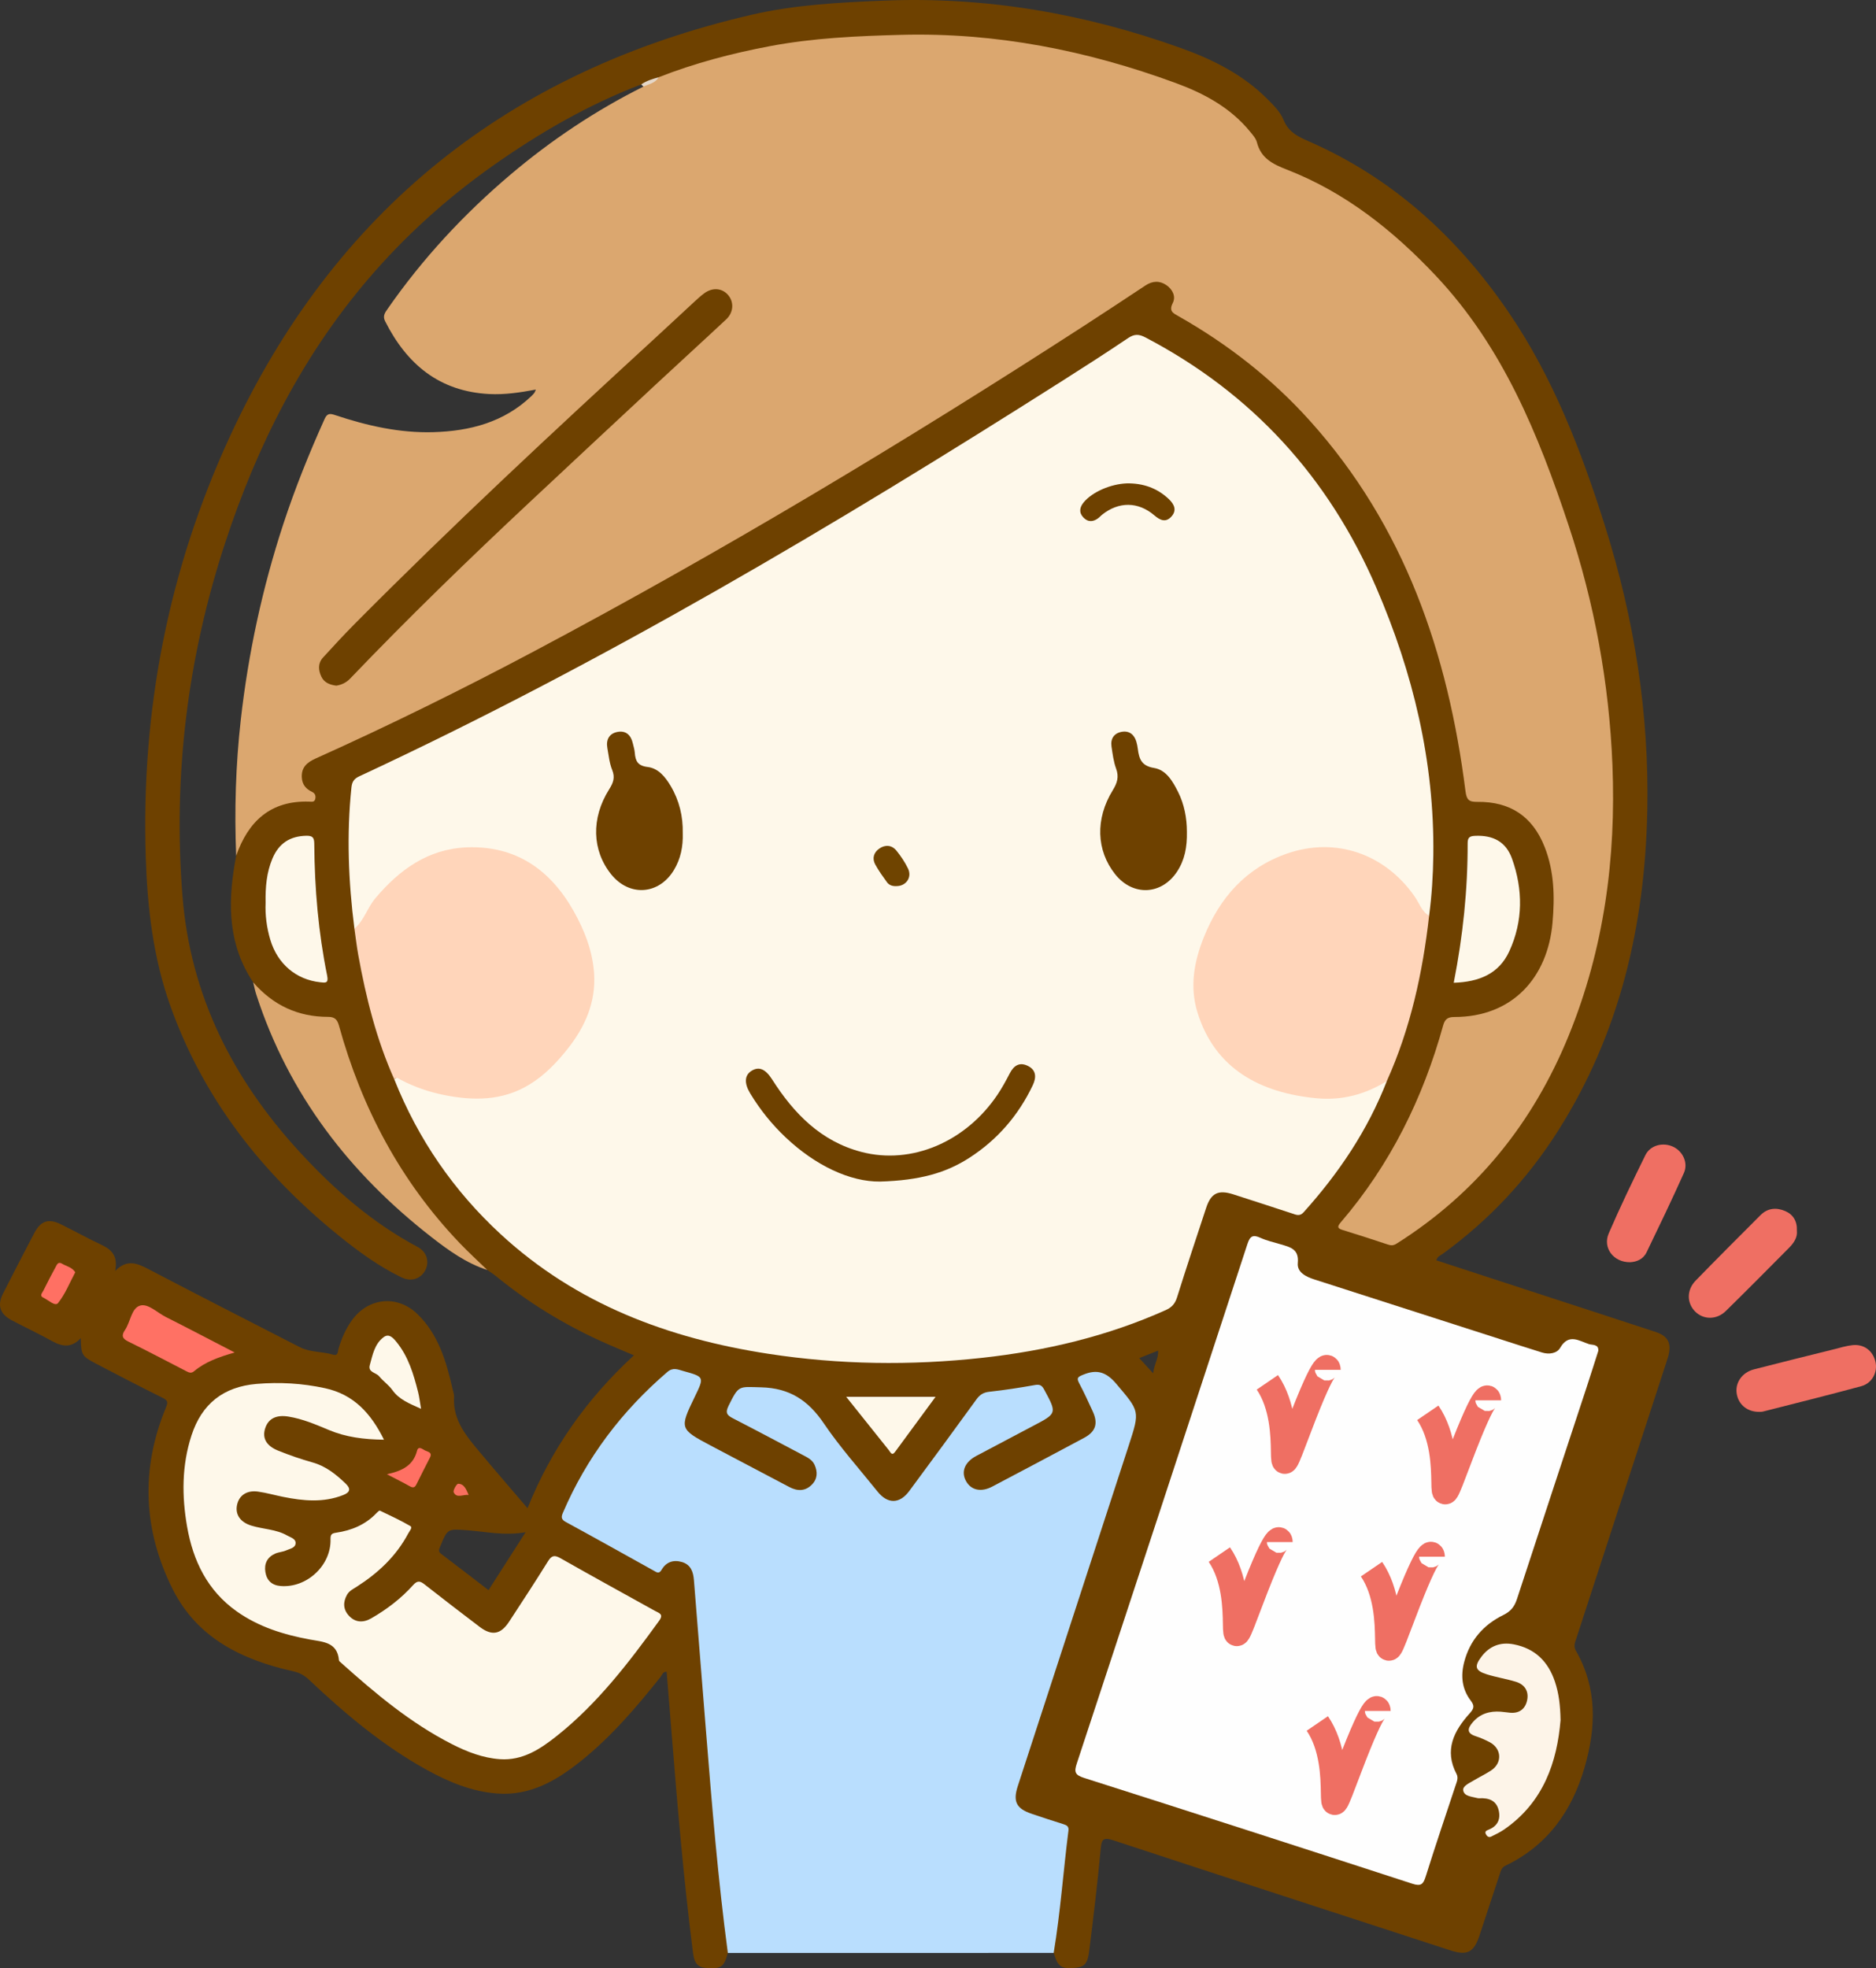 <?xml version="1.0" encoding="UTF-8" standalone="no"?>
<svg
   xmlns:dc="http://purl.org/dc/elements/1.1/"
   xmlns:cc="http://creativecommons.org/ns#"
   xmlns:rdf="http://www.w3.org/1999/02/22-rdf-syntax-ns#"
   xmlns:svg="http://www.w3.org/2000/svg"
   xmlns="http://www.w3.org/2000/svg"
   xmlns:sodipodi="http://sodipodi.sourceforge.net/DTD/sodipodi-0.dtd"
   xmlns:inkscape="http://www.inkscape.org/namespaces/inkscape"
   version="1.1"
   x="0"
   y="0"
   width="873.747"
   height="916.485"
   viewBox="0, 0, 873.747, 916.485"
   id="svg72"
   sodipodi:docname="imx_132.svg"
   inkscape:version="0.92.4 (5da689c313, 2019-01-14)">
  <rect x="0" y="0" width="873.747" height="916.485" fill="#333333" stroke="none"/>
  <sodipodi:namedview
     pagecolor="#ffffff"
     bordercolor="#666666"
     borderopacity="1"
     objecttolerance="10"
     gridtolerance="10"
     guidetolerance="10"
     inkscape:pageopacity="0"
     inkscape:pageshadow="2"
     inkscape:window-width="1600"
     inkscape:window-height="840"
     id="namedview74"
     showgrid="false"
     inkscape:zoom="1.0300223"
     inkscape:cx="492.97867"
     inkscape:cy="171.66456"
     inkscape:window-x="0"
     inkscape:window-y="0"
     inkscape:window-maximized="1"
     inkscape:current-layer="svg72" />
  <defs
     id="defs5">
    <clipPath
       id="Clip_1">
      <path
         d="M-0,0 L873.747,0 L873.747,916.485 L-0,916.485 z"
         id="path2" />
    </clipPath>
  </defs>
  <g
     id="Layer_1">
    <g
       clip-path="url(#Clip_1)"
       id="g69">
      <path
         d="M537.097,639.49 C534.46,636.609 532.719,634.708 530.599,632.393 C533.653,631.18 536.333,630.113 539.405,628.893 C539.64,632.571 537.504,635.204 537.097,639.49 M227.527,740.443 C220.031,734.69 212.76,729.066 205.431,723.521 C203.972,722.417 204.492,721.422 205.02,720.135 C208.452,711.768 208.42,711.883 217.544,712.55 C226.212,713.185 234.818,715.209 244.792,713.474 C238.78,722.865 233.297,731.43 227.527,740.443 M771.029,620.185 C752.737,614.148 734.407,608.229 716.094,602.253 C700.39,597.13 684.689,591.993 668.965,586.854 C669.513,584.982 670.931,584.589 671.946,583.85 C693.489,568.193 711.381,549.083 725.625,526.625 C754.449,481.18 766.1,430.861 767.223,377.68 C768.177,332.521 761.209,288.456 747.69,245.451 C736.598,210.166 723.38,175.683 702.331,144.952 C678.553,110.238 648.309,82.706 609.342,65.719 C604.275,63.511 600.04,61.342 597.842,55.895 C596.351,52.203 593.419,49.282 590.601,46.428 C579.221,34.899 565.113,27.8 550.171,22.434 C505.417,6.364 459.356,-1.674 411.651,0.291 C390.991,1.142 370.332,2.194 350.18,6.849 C237.326,32.918 155.611,97.96 107.011,203.374 C78.407,265.417 65.673,330.921 67.889,399.245 C68.646,422.604 71.308,445.68 79.167,467.9 C94.604,511.546 122.042,546.414 157.675,575.271 C166.864,582.712 176.407,589.698 187.114,594.852 C191.639,597.029 196.166,595.386 198.168,591.307 C200.086,587.396 198.703,582.867 194.558,580.659 C173.413,569.399 155.637,553.893 139.573,536.415 C108.511,502.624 88.646,463.591 84.984,417.172 C80.555,361.029 87.333,306.249 104.872,252.776 C119.624,207.799 140.636,166.072 171.48,129.948 C188.464,110.057 207.885,92.49 229.342,77.323 C251.003,62.01 273.798,48.792 298.651,39.314 C301.667,39.162 304.448,38.07 307.265,37.136 C319.56,32.382 332.178,28.675 345.008,25.692 C360.925,21.991 377.027,19.777 393.346,18.464 C404.978,17.528 416.649,17.433 428.227,17.226 C440.247,17.011 452.454,17.955 464.519,19.619 C496.176,23.983 527.213,30.752 556.452,43.949 C569.159,49.685 580.679,57.356 586.367,71.218 C587.867,74.873 590.992,77.251 594.774,78.624 C627.34,90.453 652.886,111.777 675.139,137.695 C693.075,158.585 705.339,182.69 715.733,207.893 C733.182,250.201 744.736,293.945 748.774,339.676 C750.745,361.995 750.676,384.208 748.188,406.396 C744.978,435.025 738.255,462.805 726.269,489.143 C709.714,525.523 685.327,555.219 651.416,576.786 C649.805,577.81 648.221,578.57 646.271,577.966 C640.225,576.094 634.117,574.427 628.141,572.32 C625.68,571.453 625.428,570.193 627.009,568.284 C627.645,567.513 628.215,566.688 628.846,565.914 C649.228,540.872 663.332,512.589 672.339,481.676 C674.24,475.154 674.485,475.148 681.203,474.663 C697.877,473.456 711.03,466.171 718.412,450.81 C726.791,433.374 727.24,415.07 721.619,396.757 C716.83,381.156 704.611,371.574 688.621,372.124 C685.482,372.233 684.389,370.948 683.975,367.801 C678.43,325.707 667.842,285.103 647.688,247.412 C632.213,218.471 612.428,192.989 587.078,171.932 C575.885,162.635 563.847,154.632 551.404,147.167 C549.324,145.919 546.787,144.99 547.483,141.602 C548.33,137.481 547.213,133.87 543.497,131.643 C539.283,129.118 535.29,130.194 531.356,132.802 C473.025,171.469 413.573,208.335 353.145,243.633 C308.264,269.849 262.732,294.878 216.497,318.624 C199.455,327.378 182.099,335.479 164.752,343.607 C158.12,346.715 151.242,349.333 144.902,353.043 C138.681,356.684 137.722,362.771 142.367,368.103 C143.175,369.03 144.978,369.698 144.141,371.245 C143.43,372.559 141.736,372.034 140.449,372.098 C124.352,372.905 112.88,382.831 109.996,398.473 C109.791,399.612 109.578,400.751 109.381,401.893 C106.037,421.348 106.402,440.232 117.914,457.404 C119.279,459.073 119.635,461.342 121.355,462.837 C129.261,469.706 138.363,473.831 148.821,474.611 C155.724,475.125 155.805,474.932 157.627,481.335 C165.022,507.319 176.274,531.497 191.839,553.581 C201.815,567.735 212.532,581.284 226.942,591.355 C228.301,592.305 229.73,593.169 231.009,594.219 C245.884,606.417 262.153,616.368 279.624,624.368 C284.638,626.664 289.753,628.74 295.252,631.1 C273.261,651.349 256.754,674.73 245.696,702.284 C238.058,693.336 230.861,685.04 223.819,676.617 C217.445,668.993 210.779,661.458 211.488,650.446 C211.561,649.326 211.104,648.162 210.846,647.029 C207.906,634.122 204.303,621.456 194.406,611.878 C184.94,602.717 171.293,604.232 163.714,615.036 C160.925,619.01 159.025,623.406 157.642,628.065 C157.308,629.191 157.579,631.532 155.126,630.789 C150.039,629.25 144.477,629.781 139.625,627.29 C116.127,615.229 92.59,603.24 69.194,590.982 C63.938,588.227 59.157,586.165 53.636,591.808 C54.957,585.214 52.311,582.021 47.488,579.764 C41.023,576.74 34.784,573.234 28.373,570.089 C22.638,567.273 18.991,568.441 16.013,574.081 C11.05,583.482 6.187,592.935 1.373,602.412 C-1.377,607.829 0.004,611.917 5.507,614.807 C11.83,618.126 18.301,621.172 24.546,624.628 C29.343,627.282 33.621,627.487 37.625,623.065 C37.742,630.824 38.117,631.545 44.683,634.964 C54.996,640.336 65.306,645.716 75.724,650.88 C78.275,652.143 78.29,652.987 77.221,655.576 C65.421,684.157 66.696,712.573 80.427,739.987 C91.86,762.812 112.802,772.935 136.56,778.224 C139.489,778.876 141.71,780.078 143.841,782.087 C160.708,797.997 178.372,812.891 198.799,824.144 C209.065,829.8 219.807,834.269 231.643,835.139 C246.988,836.268 259.259,829.083 270.64,819.945 C284.756,808.613 296.433,794.943 307.655,780.854 C308.405,779.912 308.703,778.312 310.489,778.469 C311.244,787.789 312,797.055 312.743,806.321 C315.47,840.323 318.322,874.312 322.624,908.162 C323.126,912.113 323.545,915.948 328.687,916.344 C335.925,916.899 337.142,916.06 338.988,909.37 C340.379,907.565 339.803,905.589 339.559,903.607 C338.683,896.505 337.849,889.398 337.121,882.279 C335.566,867.057 334.187,851.818 332.791,836.579 C331.502,822.503 330.358,808.415 329.221,794.329 C328.029,779.579 326.928,764.82 325.807,750.063 C325.369,744.295 325.617,738.393 323.928,732.721 C321.977,726.172 315.041,723.341 309.783,727.622 C306.423,730.359 303.917,729.656 300.825,727.885 C289.843,721.594 278.783,715.432 267.627,709.459 C263.801,707.412 263.126,705.404 264.897,701.587 C275.194,679.389 289.301,660.1 307.431,643.589 C312.27,639.182 316.628,638.667 322.284,640.794 C325.123,641.86 325.553,643.183 324.242,645.61 C322.576,648.695 321.433,652.016 319.967,655.191 C316.137,663.484 317.565,667.37 325.671,671.794 C334.442,676.581 343.392,681.029 352.121,685.899 C357.353,688.818 362.68,691.63 368.25,693.846 C373.45,695.914 378.663,694.008 380.746,689.708 C382.887,685.287 381.174,680.424 376.35,677.323 C374.806,676.331 373.101,675.628 371.492,674.755 C362.418,669.831 353.175,665.224 344.153,660.198 C341.586,658.768 339.834,657.475 341.145,653.998 C343.569,647.568 344.823,646.006 348.846,646.708 C354.591,647.708 360.367,648.495 366.142,649.258 C370.064,649.776 372.805,651.623 375.228,654.695 C385.753,668.032 396.395,681.277 407.037,694.523 C413.197,702.188 419.48,701.958 425.279,694.099 C435.072,680.831 444.892,667.583 454.545,654.212 C456.644,651.307 459.153,649.62 462.739,649.229 C467.37,648.722 471.995,648.128 476.589,647.305 C484.198,645.943 484.031,646.076 487.714,652.907 C489.654,656.505 489.166,658.315 485.407,660.23 C474.874,665.596 464.378,671.05 454.084,676.87 C448.348,680.115 446.37,685.005 448.685,689.656 C451.26,694.828 456.311,696.477 462.274,693.506 C476.732,686.305 490.892,678.519 505.139,670.911 C511.666,667.427 512.923,662.464 509.863,655.721 C508.28,652.232 506.408,648.88 504.816,645.394 C504.183,644.008 503.623,642.646 505.428,641.503 C508.726,639.417 513.851,639.747 516.437,642.76 C519.257,646.045 522.178,649.243 525.043,652.484 C528.396,656.276 528.853,659.971 527.198,664.829 C514.039,703.461 501.766,742.385 489.103,781.18 C483.574,798.12 477.536,814.901 472.67,832.057 C470.59,839.393 472.678,843.344 479.94,845.953 C483.862,847.362 487.926,848.303 491.895,849.571 C494.947,850.545 495.981,852.151 495.7,855.448 C494.71,867.058 492.974,878.586 492.041,890.193 C491.528,896.57 489.083,902.836 490.751,909.359 C491.989,912.755 492.583,916.464 497.685,916.427 C504.762,916.378 506.436,915.411 507.332,908.174 C509.275,892.485 511.195,876.786 512.638,861.045 C513.067,856.375 513.849,855.386 518.577,856.943 C570.797,874.131 623.093,891.091 675.364,908.128 C683.423,910.753 686.492,909.17 689.134,901.066 C692.222,891.589 695.414,882.146 698.499,872.669 C699.022,871.06 699.407,869.587 701.168,868.742 C720.799,859.318 732.212,843.195 738.08,822.771 C743.395,804.273 743.959,786.008 733.969,768.656 C732.743,766.526 733.557,764.823 734.146,763.005 C740.194,744.362 746.287,725.734 752.369,707.104 C760.459,682.318 768.58,657.544 776.624,632.743 C778.861,625.846 777.268,622.243 771.029,620.185"
         fill="#6E4100"
         id="path7" />
      <path
         d="M306.808,35.954 C323.567,29.383 340.902,24.837 358.554,21.497 C378.721,17.681 399.122,16.772 419.614,16.227 C463.808,15.052 506.238,23.492 547.486,38.615 C560.684,43.454 573.03,50.053 582.196,61.264 C583.452,62.8 584.942,64.446 585.407,66.274 C587.297,73.711 592.793,76.428 599.381,78.99 C626.613,89.581 648.868,107.322 668.734,128.4 C699.959,161.532 716.572,202.47 730.583,244.666 C742.586,280.813 749.457,317.975 750.99,356.15 C752.733,399.598 747.103,441.772 730.64,482.172 C714.084,522.8 687.804,555.52 650.491,579.076 C648.97,580.037 647.895,580.006 646.404,579.514 C639.46,577.22 632.513,574.929 625.519,572.797 C623.071,572.051 622.572,571.372 624.413,569.227 C647.479,542.357 662.764,511.403 672.163,477.429 C673.005,474.388 674.485,473.561 677.389,473.56 C704.453,473.554 720.828,455.183 723.082,429.719 C724.154,417.61 723.9,405.744 719.404,394.347 C713.814,380.177 703.405,373.207 688.118,373.39 C684.199,373.437 683.074,372.52 682.548,368.376 C674.391,304.198 654.243,245.015 610.067,195.918 C592.406,176.289 571.909,160.307 549.011,147.305 C546.488,145.873 544.241,144.981 546.218,141.092 C547.763,138.055 546.134,134.788 543.308,132.812 C540.149,130.604 536.796,130.746 533.515,132.914 C523.932,139.249 514.354,145.595 504.708,151.833 C421.365,205.733 336.332,256.783 248.638,303.324 C215.266,321.035 181.392,337.742 146.928,353.233 C142.914,355.037 140.218,357.411 140.584,362.23 C140.829,365.442 142.56,367.419 145.31,368.713 C146.759,369.394 147.155,370.548 146.842,372.002 C146.487,373.652 145.087,373.306 144.014,373.272 C126.016,372.701 115.646,382.393 109.996,398.473 C109.144,377.315 109.775,356.201 112.147,335.161 C115.639,304.179 122.192,273.846 131.895,244.208 C137.385,227.438 143.97,211.1 151.216,195.014 C152.48,192.21 153.952,192.572 156.303,193.355 C171.057,198.268 186.153,201.676 201.783,201.235 C218.821,200.754 234.718,196.641 247.527,184.413 C248.008,183.954 248.456,183.455 248.871,182.937 C249.066,182.694 249.148,182.361 249.581,181.409 C242.155,182.786 235.078,183.851 227.873,183.48 C204.609,182.285 189.47,169.603 179.367,149.582 C178.104,147.079 179.359,145.52 180.604,143.73 C196.865,120.345 216.09,99.654 237.793,81.277 C256.794,65.19 277.398,51.46 299.691,40.315 C301.37,37.729 304.929,38.212 306.808,35.954"
         fill="#DBA76F"
         id="path9" />
      <path
         d="M338.988,909.369 C334.403,875.041 331.579,840.539 328.812,806.031 C326.936,782.639 325.043,759.248 323.199,735.853 C322.89,731.935 321.785,728.584 317.605,727.348 C313.619,726.169 310.244,727.352 308.154,730.937 C306.921,733.051 305.862,732.13 304.549,731.402 C290.885,723.817 277.248,716.181 263.523,708.709 C261.342,707.522 261.325,706.39 262.174,704.409 C273.196,678.688 289.633,657.026 310.832,638.841 C313.477,636.571 315.719,637.704 318.22,638.397 C328.08,641.13 328.08,641.133 323.593,650.395 C316.438,665.164 316.515,665.448 330.997,673.116 C343.191,679.574 355.412,685.979 367.615,692.419 C371.389,694.41 375.03,694.464 378.144,691.298 C380.779,688.621 380.884,685.363 379.374,682.049 C378.338,679.774 376.183,678.72 374.123,677.631 C363.249,671.883 352.395,666.094 341.454,660.475 C338.691,659.057 337.655,657.974 339.308,654.639 C344.163,644.845 343.943,645.74 354.517,646 C367.76,646.324 376.442,652.078 383.69,662.784 C391.228,673.918 400.287,684.024 408.725,694.545 C413.443,700.428 418.989,700.363 423.493,694.277 C433.989,680.094 444.438,665.876 454.792,651.59 C456.376,649.403 458.044,648.358 460.804,648.058 C467.91,647.288 474.988,646.182 482.027,644.929 C484.269,644.53 485.258,645.072 486.305,647.013 C492.312,658.144 492.354,658.1 481.168,663.964 C472.337,668.594 463.519,673.249 454.719,677.938 C449.271,680.841 447.499,685.328 449.963,689.723 C452.312,693.913 456.941,694.957 462.127,692.23 C476.401,684.725 490.645,677.162 504.867,669.559 C510.367,666.619 511.556,662.826 508.908,657.13 C506.875,652.758 504.905,648.348 502.628,644.104 C501.244,641.526 502.073,641.127 504.527,640.11 C511.007,637.425 515.337,638.956 519.917,644.372 C530.754,657.184 530.988,656.919 525.774,672.897 C508.504,725.811 491.276,778.739 474.042,831.665 C471.693,838.878 473.339,842.164 480.493,844.578 C485.369,846.224 490.252,847.855 495.169,849.373 C496.779,849.871 497.885,850.411 497.633,852.397 C495.219,871.37 493.892,890.474 490.751,909.359 C440.163,909.362 389.576,909.366 338.988,909.369"
         fill="#B9DEFE"
         id="path11" />
      <path
         d="M117.915,457.403 C127.133,468.054 138.772,473.518 152.871,473.499 C155.929,473.495 157.103,474.775 157.9,477.662 C168.466,515.932 186.58,550.051 214.141,578.882 C218.255,583.185 222.667,587.204 226.942,591.355 C217.138,588.189 208.916,582.249 200.948,576.043 C162.819,546.344 134.435,509.544 119.379,463.151 C118.77,461.274 118.398,459.321 117.915,457.403"
         fill="#DBA76F"
         id="path13" />
      <path
         d="M819.438,657.428 C813.904,657.506 809.773,654.147 808.896,649.095 C808.004,643.963 811.294,639.082 816.961,637.62 C829.333,634.427 841.743,631.375 854.144,628.291 C857.038,627.571 859.927,626.649 862.872,626.352 C868.19,625.815 872.306,628.992 873.493,634.09 C874.608,638.88 871.977,644.089 866.922,645.462 C851.712,649.594 836.409,653.378 821.135,657.277 C820.5,657.44 819.813,657.398 819.438,657.428"
         fill="#EF6F63"
         id="path15" />
      <path
         d="M836.897,573.044 C837.254,576.279 835.411,578.859 833.146,581.142 C823.407,590.957 813.672,600.778 803.804,610.462 C799.529,614.656 793.343,614.586 789.486,610.678 C785.589,606.731 785.51,600.667 789.736,596.321 C799.721,586.05 809.86,575.929 819.986,565.795 C823.342,562.436 827.48,562.182 831.547,563.963 C835.174,565.551 837.082,568.639 836.897,573.044"
         fill="#EF6F63"
         id="path17" />
      <path
         d="M759.24,587.745 C751.514,587.856 746.359,581.065 749.253,574.351 C754.566,562.024 760.418,549.921 766.345,537.871 C768.646,533.192 774.627,531.733 779.35,534.014 C783.823,536.175 786.367,541.524 784.27,546.209 C778.713,558.621 772.81,570.881 766.894,583.128 C765.308,586.412 762.166,587.606 759.24,587.745"
         fill="#EF6F63"
         id="path19" />
      <path
         d="M306.808,35.954 C305.236,38.713 302.227,39.128 299.691,40.315 C299.345,39.981 298.998,39.648 298.651,39.315 C301.107,37.556 303.967,36.777 306.808,35.954"
         fill="#E5D7C8"
         id="path21" />
      <path
         d="M645.913,503.4 C637.004,526.316 623.513,546.312 607.144,564.505 C605.315,566.538 603.62,565.633 601.796,565.043 C592.636,562.081 583.506,559.024 574.329,556.114 C567.346,553.9 564.021,555.601 561.771,562.425 C557.197,576.3 552.576,590.162 548.209,604.102 C547.272,607.089 545.73,608.788 542.93,610.043 C515.658,622.267 486.96,629.017 457.387,632.27 C424.146,635.927 390.941,635.473 357.86,630.387 C311.244,623.221 268.487,607.25 233.223,574.73 C211.255,554.472 194.705,530.385 183.634,502.585 C185.561,501.053 185.609,500.951 188.28,502.212 C195.871,505.797 203.806,508.117 212.1,509.443 C231.79,512.591 247.767,506.316 260.471,491.065 C266.953,483.284 272.171,474.96 274.475,464.917 C276.869,454.48 274.531,444.704 270.805,435.14 C265.548,421.644 257.76,410.004 244.923,402.505 C225.763,391.311 201.564,394.323 184.756,409.912 C178.617,415.605 173.093,421.788 169.258,429.347 C168.453,430.936 167.895,433.369 165.067,432.419 C162.276,410.556 161.377,388.663 163.684,366.681 C163.967,363.98 164.934,362.599 167.323,361.488 C281.082,308.559 388.695,244.693 494.459,177.542 C504.851,170.944 515.217,164.297 525.426,157.421 C528.322,155.471 530.45,155.527 533.493,157.121 C583.211,183.164 618.826,222.297 640.997,273.604 C658.129,313.251 668.106,354.589 667.57,398.065 C667.453,407.542 666.853,417.02 665.609,426.436 C662.531,427.44 662.01,424.666 661.013,423.056 C655.85,414.719 649.603,407.532 640.987,402.556 C621.556,391.334 597.961,394.29 580.804,409.718 C567.56,421.628 559.678,436.391 557.559,453.811 C555.574,470.137 561.72,484.287 573.985,494.82 C589.962,508.541 609.08,512.323 629.686,508.936 C633.498,508.309 636.94,506.552 640.362,504.806 C642.086,503.926 643.711,502.468 645.913,503.4"
         fill="#FEF8EA"
         id="path23" />
      <path
         d="m 744.41,629.012 c -1.825,5.695 -3.586,11.321 -5.429,16.921 -10.819,32.868 -21.691,65.718 -32.439,98.607 -1.136,3.477 -2.817,5.742 -6.334,7.467 -9.239,4.531 -15.582,11.719 -18.25,21.873 -1.718,6.535 -1.049,12.635 3.04,18.003 1.896,2.491 1.501,3.723 -0.48,5.921 -7.384,8.187 -11.965,17.161 -6.127,28.26 0.953,1.812 0.126,3.568 -0.45,5.308 -4.664,14.104 -9.459,28.167 -13.891,42.343 -1.144,3.659 -2.189,4.754 -6.266,3.426 -50.914,-16.58 -101.874,-33.022 -152.896,-49.272 -4.328,-1.379 -4.65,-2.827 -3.344,-6.782 26.601,-80.571 53.072,-161.184 79.448,-241.827 1.181,-3.61 2.495,-4.5 6.03,-2.882 2.96,1.355 6.226,2.067 9.372,3.012 4.423,1.33 8.702,2.127 8.061,8.746 -0.417,4.309 3.796,6.375 7.697,7.63 32.219,10.36 64.441,20.71 96.662,31.059 3.129,1.005 6.262,1.998 9.401,2.971 3.273,1.014 6.946,0.404 8.42,-2.162 3.965,-6.901 8.85,-3.238 13.448,-1.746 1.516,0.491 4.569,-0.076 4.326,3.127"
         id="path25"
         inkscape:connector-curvature="0"
         style="fill:#fefefe;stroke-width:1.23" />
      <path
         d="M178.843,670.386 C169.425,670.277 161.081,669.192 153.204,665.882 C147.06,663.301 140.961,660.694 134.34,659.623 C128.612,658.697 124.942,660.587 123.497,665.106 C122.062,669.597 123.973,673.238 129.571,675.492 C134.804,677.599 140.164,679.466 145.595,680.983 C151.784,682.712 156.462,686.507 160.951,690.787 C163.595,693.308 162.969,694.925 159.856,696.157 C150.624,699.81 141.249,698.898 131.854,697.005 C127.947,696.217 124.09,695.106 120.153,694.554 C114.93,693.823 111.307,696.328 110.385,700.83 C109.471,705.293 112.01,708.828 117.02,710.383 C122.559,712.101 128.59,712.046 133.77,715.01 C135.317,715.894 137.683,716.472 137.688,718.447 C137.694,720.804 135.042,721.128 133.333,721.912 C131.694,722.663 129.734,722.71 128.094,723.46 C124.491,725.108 122.973,728.082 123.599,731.998 C124.233,735.96 126.655,738.181 130.647,738.516 C142.849,739.54 154.262,728.962 153.943,716.744 C153.885,714.519 154.496,713.996 156.525,713.701 C163.776,712.646 170.283,709.933 175.431,704.483 C175.861,704.028 176.665,703.289 176.942,703.421 C181.719,705.702 186.54,707.929 191.106,710.588 C192.289,711.277 190.734,712.907 190.174,713.967 C184.579,724.562 176.16,732.442 166.181,738.823 C164.518,739.886 162.66,740.747 161.62,742.601 C159.694,746.034 159.817,749.403 162.454,752.298 C165.46,755.6 169.193,755.704 172.907,753.567 C180.164,749.39 186.799,744.342 192.394,738.107 C194.343,735.936 195.589,736.085 197.661,737.711 C206.173,744.393 214.759,750.982 223.378,757.525 C229.056,761.836 233.188,761.121 237.116,755.13 C243.227,745.807 249.337,736.481 255.218,727.013 C256.926,724.265 258.255,723.992 261.047,725.577 C275.647,733.869 290.372,741.941 305.051,750.094 C306.863,751.1 309.264,751.56 307.016,754.662 C292.917,774.12 278.37,793.187 259.399,808.275 C251.659,814.431 243.389,819.917 232.79,819.152 C224.876,818.58 217.554,815.738 210.572,812.187 C191.251,802.363 174.814,788.557 158.796,774.203 C158.438,773.882 157.901,773.503 157.868,773.114 C157.15,764.61 150.429,764.545 144.405,763.438 C132.196,761.195 120.492,757.589 110.227,750.307 C96.615,740.651 89.92,726.803 87.141,710.891 C84.653,696.643 84.64,682.379 89.181,668.414 C93.969,653.691 104.041,645.715 119.542,644.409 C130.247,643.508 140.776,644.124 151.289,646.388 C164.703,649.276 172.703,658.032 178.843,670.386"
         fill="#FEF8EA"
         id="path27" />
      <path
         d="M165.067,432.419 C169.587,428.613 171.061,422.741 174.786,418.309 C186.038,404.92 199.479,395.269 217.416,394.567 C240.132,393.679 256.252,404.89 267.169,424.223 C272.279,433.273 276.024,442.945 276.702,453.347 C277.562,466.554 272.57,478.025 264.478,488.255 C259.3,494.801 253.586,500.789 246.37,505.137 C233.915,512.644 220.511,512.621 206.834,509.888 C199.805,508.484 193.067,506.165 186.693,502.825 C185.782,502.348 184.758,501.224 183.634,502.586 C175.339,484.062 170.457,464.548 166.859,444.669 C166.124,440.61 165.657,436.503 165.067,432.419"
         fill="#FFD5BA"
         id="path29" />
      <path
         d="M645.913,503.4 C635.866,509.615 624.992,512.526 613.17,511.396 C586.987,508.895 565.796,497.746 557.691,471.336 C554.01,459.344 556.153,447.697 560.695,436.392 C568.098,417.963 580.367,404.082 599.463,397.448 C622.143,389.568 645.112,397.625 658.912,417.499 C661.026,420.543 662.122,424.407 665.609,426.435 C662.613,453.004 656.931,478.885 645.913,503.4"
         fill="#FFD5BA"
         id="path31" />
      <path
         d="M726.824,800.996 C725.205,820.402 718.95,839.139 700.634,851.836 C698.736,853.152 696.61,854.155 694.533,855.189 C693.455,855.726 692.624,855.141 692.09,854.148 C691.408,852.877 692.176,852.429 693.228,852.019 C697.49,850.357 699.054,847.106 697.982,842.827 C696.849,838.306 693.312,837.152 689.096,837.343 C688.766,837.358 688.416,837.361 688.102,837.274 C685.589,836.579 682.027,836.503 681.502,833.776 C681.093,831.65 684.254,830.345 686.224,829.149 C688.922,827.511 691.8,826.159 694.437,824.434 C699.822,820.91 699.438,814.154 693.716,811.186 C691.657,810.118 689.509,809.157 687.304,808.45 C682.871,807.028 683.573,804.717 685.942,801.954 C689.378,797.946 693.851,796.667 698.931,797.03 C700.425,797.136 701.906,797.403 703.399,797.527 C707.805,797.892 710.513,795.58 711.295,791.545 C712.091,787.436 710.053,784.343 706.05,783.117 C701.608,781.757 696.97,781.034 692.535,779.656 C687.083,777.962 686.502,776.003 689.996,771.406 C693.746,766.473 698.797,764.484 704.962,765.663 C714.931,767.569 721.084,773.684 724.235,783.139 C725.99,788.406 726.699,793.822 726.824,800.996"
         fill="#FDF4E8"
         id="path35" />
      <path
         d="M677.079,457.624 C681.373,435.738 683.609,414.297 683.556,392.649 C683.549,389.973 684.497,389.328 686.944,389.212 C695.394,388.811 701.391,391.916 704.218,399.824 C709.381,414.263 709.404,428.919 702.946,442.982 C698.127,453.475 688.839,457.234 677.079,457.624"
         fill="#FEF8EA"
         id="path39" />
      <path
         d="M123.708,420.44 C123.561,413.013 124.175,406.249 126.861,399.836 C129.898,392.585 135.153,389.322 142.713,389.165 C146.139,389.093 146.353,390.61 146.374,393.332 C146.539,413.824 148.283,434.185 152.366,454.281 C153.123,458.01 151.504,457.642 149.121,457.382 C137.926,456.163 129.271,448.861 125.902,437.619 C124.171,431.843 123.46,425.916 123.708,420.44"
         fill="#FEF8EA"
         id="path41" />
      <path
         d="M109.285,629.776 C101.852,631.92 95.597,634.142 90.396,638.497 C89.078,639.6 88.044,639.153 86.79,638.504 C77.781,633.845 68.799,629.129 59.699,624.655 C56.847,623.253 56.528,621.796 58.207,619.324 C60.786,615.528 61.173,609.096 65.285,607.934 C69.02,606.879 73.241,611.241 77.225,613.244 C87.602,618.459 97.878,623.876 109.285,629.776"
         fill="#FF7164"
         id="path45" />
      <path
         d="M394.127,650.428 L435.73,650.428 C429.21,659.293 423.054,667.663 416.899,676.033 C415.381,678.097 414.72,676.196 414.018,675.322 C407.571,667.306 401.169,659.255 394.127,650.428"
         fill="#FEF8EA"
         id="path47" />
      <path
         d="M196.104,655.995 C190.631,653.542 185.937,651.739 182.749,647.282 C181.04,644.889 178.451,643.142 176.575,640.845 C175.133,639.08 171.275,639.071 172.238,635.618 C173.562,630.874 174.458,625.706 178.76,622.586 C181.204,620.814 183.148,623.03 184.598,624.8 C190.206,631.64 192.635,639.906 194.743,648.275 C195.301,650.496 195.551,652.795 196.104,655.995"
         fill="#FEF8EA"
         id="path49" />
      <path
         d="M35.054,592.428 C32.416,597.368 30.379,602.582 27.042,606.757 C25.664,608.483 22.476,605.304 20.177,604.254 C18.23,603.365 19.73,601.926 20.224,600.916 C22.038,597.206 23.986,593.561 25.933,589.918 C26.539,588.785 27.13,587.353 28.883,588.42 C30.908,589.653 33.535,590.016 35.054,592.428"
         fill="#FF7063"
         id="path51" />
      <path
         d="M180.208,686.472 C187.416,684.923 192.498,682.308 194.236,675.543 C194.853,673.143 196.713,674.743 197.873,675.361 C199.142,676.036 201.54,676.163 200.249,678.719 C198.148,682.879 195.99,687.01 193.946,691.198 C193.152,692.826 192.271,692.858 190.805,692.036 C187.672,690.278 184.448,688.683 180.208,686.472"
         fill="#FF7063"
         id="path53" />
      <path
         d="M218.285,696.12 C215.754,695.788 212.699,697.858 211.308,694.881 C210.897,694.003 212.679,690.887 213.415,690.901 C216.308,690.957 217.176,693.718 218.285,696.12"
         fill="#F96F5F"
         id="path55" />
      <path
         d="M156.626,319.277 C153.662,318.875 151.019,317.937 149.662,315.067 C148.217,312.007 148.015,308.846 150.429,306.196 C155.36,300.785 160.338,295.407 165.495,290.213 C210.546,244.835 257.345,201.294 304.436,158.061 C310.813,152.206 317.128,146.285 323.494,140.419 C324.961,139.068 326.442,137.711 328.049,136.539 C331.926,133.71 336.415,134.139 339.21,137.486 C341.915,140.727 341.658,145.497 338.239,148.695 C327.665,158.587 316.948,168.326 306.346,178.189 C286.484,196.667 266.639,215.164 246.833,233.702 C218.263,260.444 190.166,287.671 163.107,315.951 C161.271,317.87 159.132,318.871 156.626,319.277"
         fill="#6E4100"
         id="path57" />
      <path
         d="M317.994,387.989 C318.179,394.106 317.046,399.928 313.838,405.197 C306.828,416.714 293.092,417.609 284.674,407.15 C275.722,396.027 275.222,381.019 283.707,367.559 C285.613,364.535 286.567,362.079 285.118,358.508 C283.826,355.325 283.497,351.736 282.877,348.302 C282.175,344.414 283.751,341.541 287.619,340.81 C291.52,340.073 293.869,342.317 294.73,346.112 C295.061,347.571 295.546,349.021 295.651,350.498 C295.923,354.307 297.003,356.589 301.601,357.135 C306.636,357.734 309.887,361.78 312.405,366.045 C316.395,372.803 318.155,380.16 317.994,387.989"
         fill="#6E4100"
         id="path59" />
      <path
         d="M552.798,387.292 C552.94,394.444 551.761,400.432 548.29,405.754 C541.054,416.851 527.597,417.424 519.373,407.068 C510.614,396.037 510.029,381.346 518.283,367.946 C520.366,364.564 521.236,361.732 519.823,357.887 C518.634,354.651 518.208,351.106 517.686,347.661 C517.122,343.939 518.913,341.36 522.537,340.751 C525.91,340.184 528.264,342.008 529.249,345.337 C529.578,346.448 529.802,347.602 529.945,348.752 C530.515,353.358 531.659,356.653 537.482,357.593 C543.186,358.514 546.219,363.83 548.724,368.82 C551.506,374.362 552.803,380.878 552.798,387.292"
         fill="#6E4100"
         id="path61" />
      <path
         d="M409.945,550.192 C395.894,550.348 379.773,542.707 365.941,529.647 C359.501,523.567 353.977,516.711 349.397,509.116 C346.513,504.334 346.769,500.621 350.081,498.596 C353.576,496.46 356.558,497.826 359.662,502.698 C369.76,518.549 382.393,531.482 401.221,536.395 C424.574,542.489 449.819,531.704 464.589,509.718 C466.712,506.558 468.555,503.19 470.297,499.8 C472.197,496.101 474.917,494.414 478.785,496.358 C482.748,498.348 482.687,501.801 481.008,505.335 C474.353,519.337 464.575,530.665 451.548,539.085 C440.528,546.208 428.329,549.628 409.945,550.192"
         fill="#6E4100"
         id="path63" />
      <path
         d="M524.822,225.082 C532.286,224.971 538.884,227.188 544.36,232.385 C546.934,234.828 548.269,237.678 545.491,240.636 C542.874,243.422 540.283,242.239 537.673,240 C530.074,233.481 520.978,233.473 513.193,239.766 C512.677,240.183 512.241,240.7 511.724,241.115 C509.313,243.053 506.792,243.279 504.596,240.971 C502.403,238.667 502.809,236.206 504.79,233.84 C508.762,229.095 517.192,225.376 524.822,225.082"
         fill="#6E4100"
         id="path65" />
      <path
         d="M417.533,412.613 C415.772,412.712 414.141,412.241 413.111,410.816 C411.178,408.14 409.229,405.441 407.648,402.554 C406.081,399.691 406.95,396.92 409.541,395.13 C412.319,393.211 415.368,393.444 417.542,396.132 C419.606,398.686 421.491,401.483 422.915,404.434 C424.886,408.52 422.02,412.616 417.533,412.613"
         fill="#6F4400"
         id="path67" />
    </g>
  </g>
  <path
     style="fill:none;stroke:#ef6f63;stroke-width:12;stroke-linecap:butt;stroke-linejoin:miter;stroke-miterlimit:4;stroke-dasharray:none;stroke-opacity:1"
     d="m 590.278,643.675 c 14.563,21.359 0.971,57.28 14.563,21.359 13.592,-35.922 13.592,-27.184 13.592,-27.184"
     id="path886"
     inkscape:connector-curvature="0" />
  <path
     style="fill:none;stroke:#ef6f63;stroke-width:12;stroke-linecap:butt;stroke-linejoin:miter;stroke-miterlimit:4;stroke-dasharray:none;stroke-opacity:1"
     d="m 567.913,723.884 c 14.563,21.359 0.971,57.28 14.563,21.359 13.592,-35.922 13.592,-27.184 13.592,-27.184"
     id="path886-8"
     inkscape:connector-curvature="0" />
  <path
     style="fill:none;stroke:#ef6f63;stroke-width:12;stroke-linecap:butt;stroke-linejoin:miter;stroke-miterlimit:4;stroke-dasharray:none;stroke-opacity:1"
     d="m 664.998,657.866 c 14.563,21.359 0.971,57.28 14.563,21.359 13.592,-35.922 13.592,-27.184 13.592,-27.184"
     id="path886-6"
     inkscape:connector-curvature="0" />
  <path
     style="fill:none;stroke:#ef6f63;stroke-width:12;stroke-linecap:butt;stroke-linejoin:miter;stroke-miterlimit:4;stroke-dasharray:none;stroke-opacity:1"
     d="m 638.785,730.68 c 14.563,21.359 0.971,57.28 14.563,21.359 13.592,-35.922 13.592,-27.184 13.592,-27.184"
     id="path886-0"
     inkscape:connector-curvature="0" />
  <path
     style="fill:none;stroke:#ef6f63;stroke-width:12;stroke-linecap:butt;stroke-linejoin:miter;stroke-miterlimit:4;stroke-dasharray:none;stroke-opacity:1"
     d="m 613.543,802.523 c 14.563,21.359 0.971,57.28 14.563,21.359 13.592,-35.922 13.592,-27.184 13.592,-27.184"
     id="path886-4"
     inkscape:connector-curvature="0" />
</svg>
